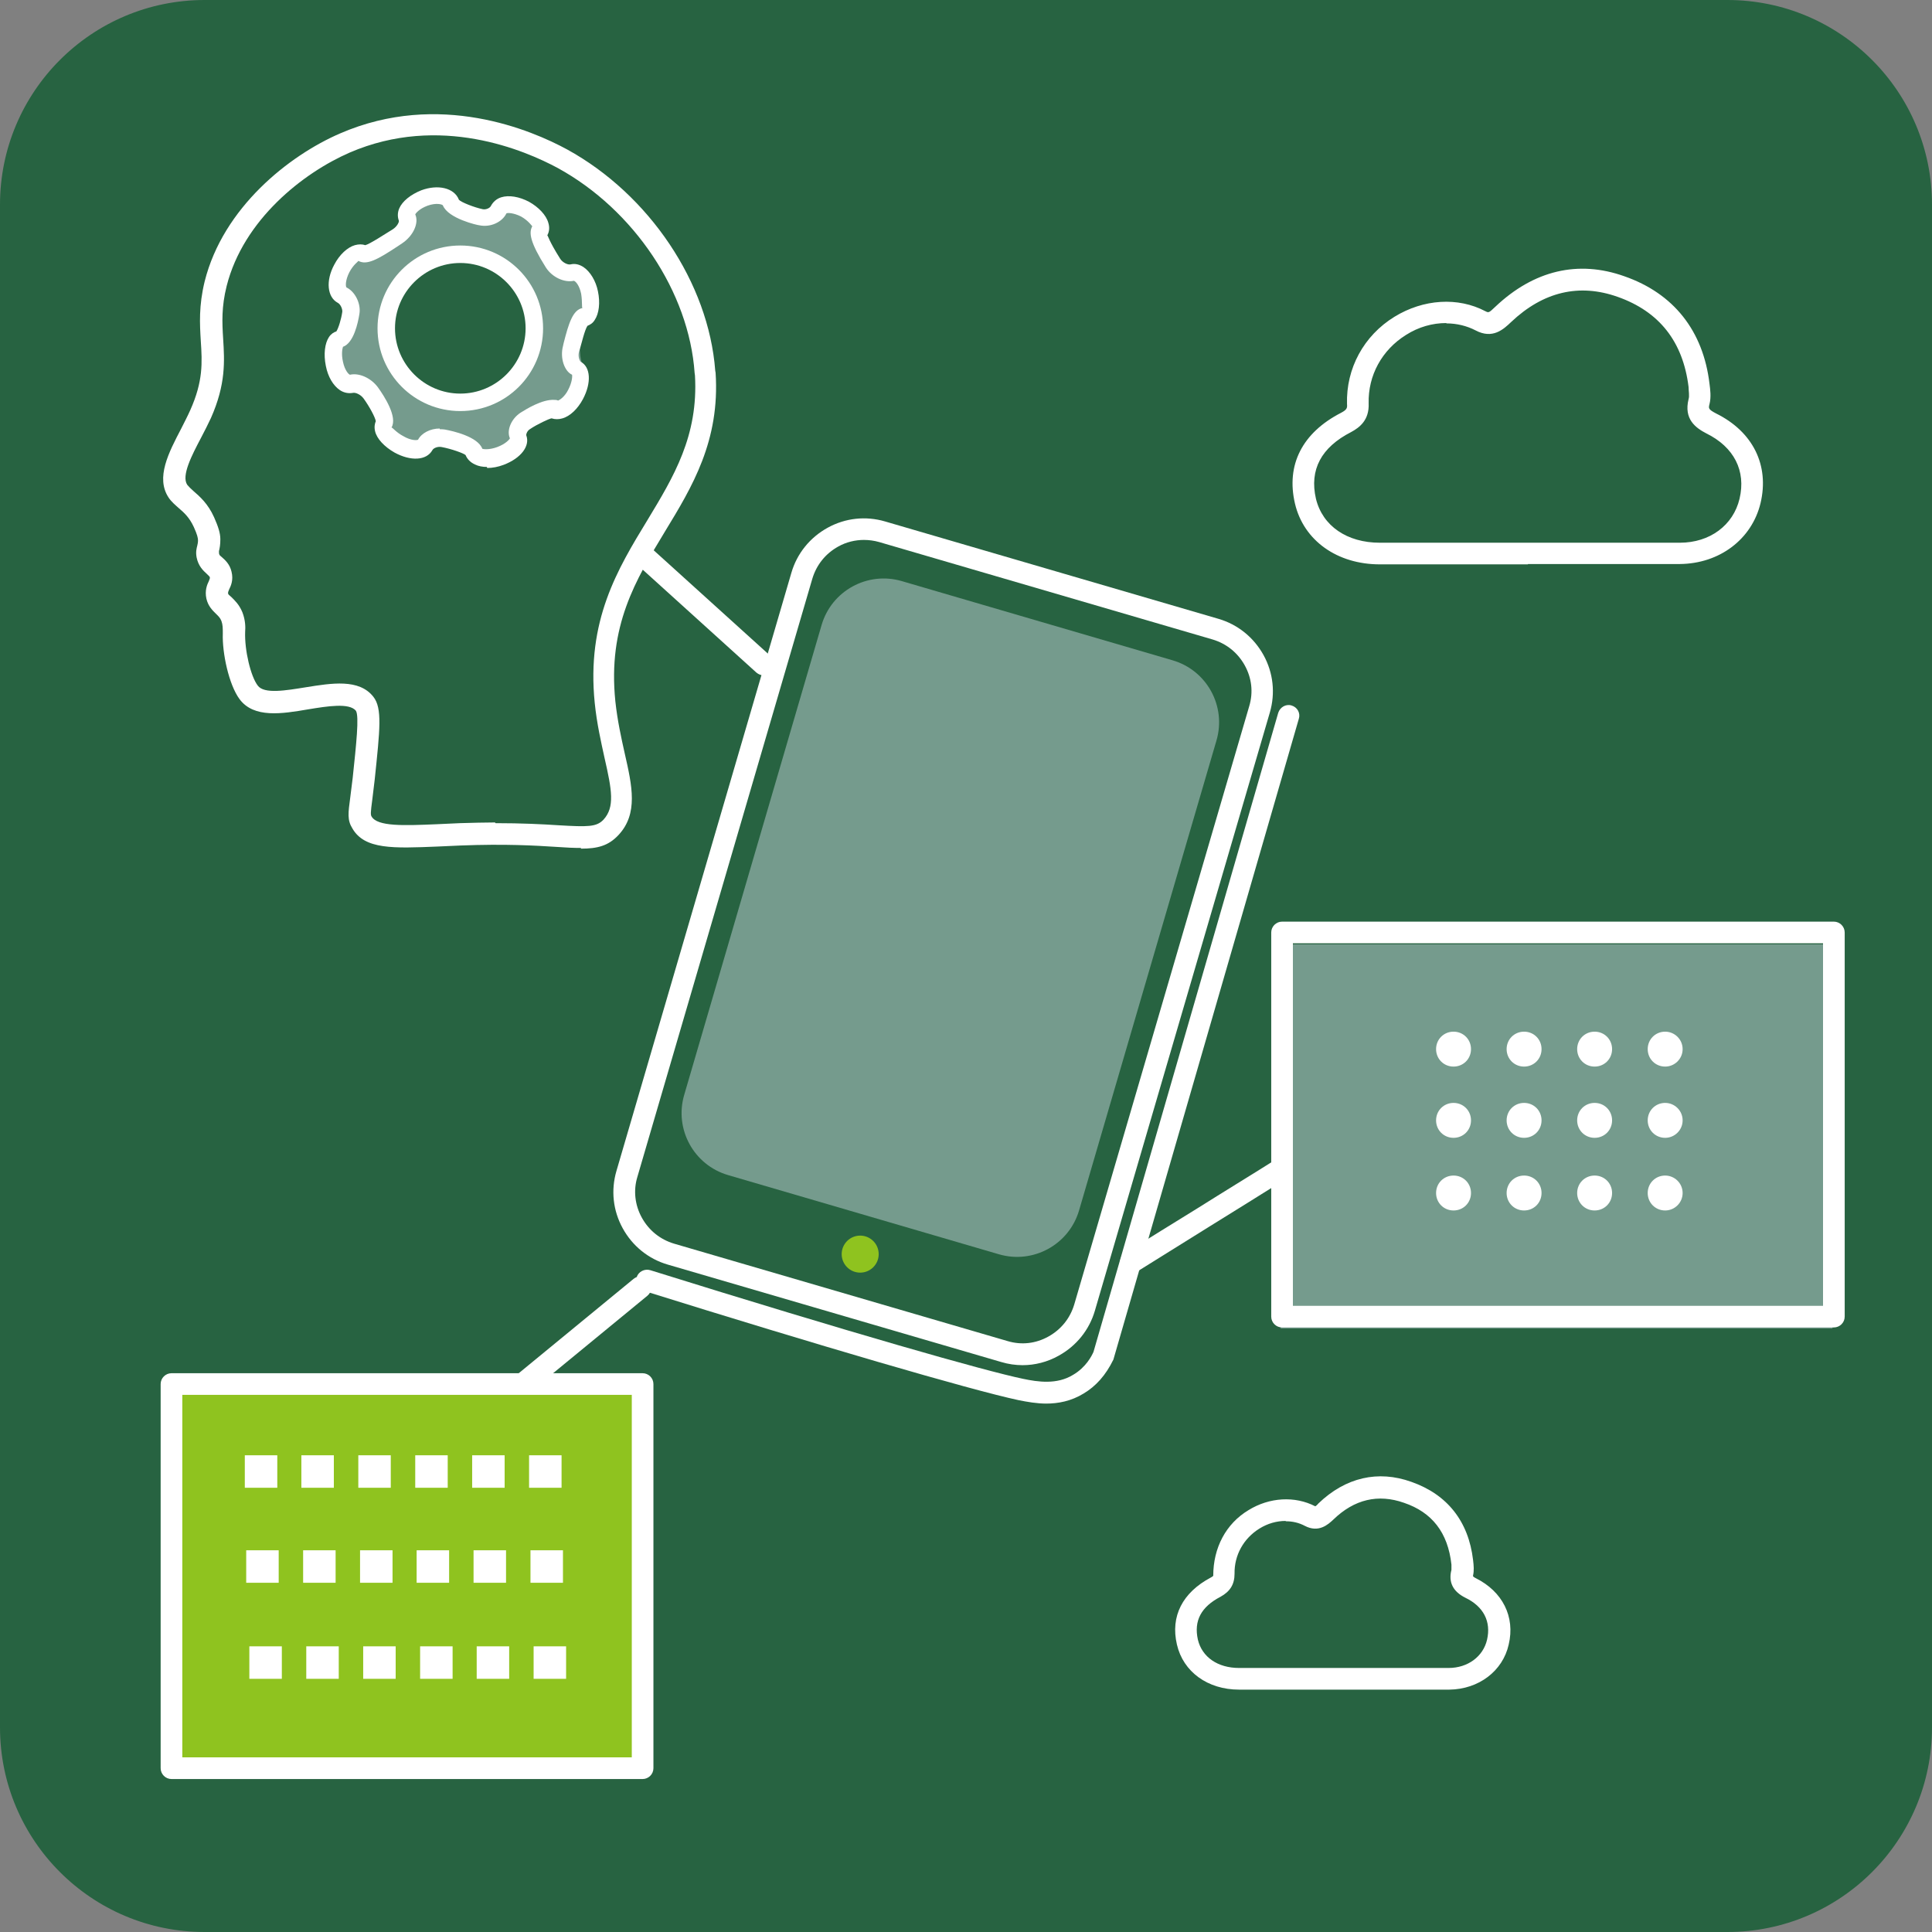 <svg width="80" height="80" viewBox="0 0 80 80" fill="none" xmlns="http://www.w3.org/2000/svg">
<rect x="0" y="0" width="80" height="80" fill="#808080" stroke="none"/>
<g clip-path="url(#clip0_2799_1662)">
<path d="M71.526 0H8.474C3.794 0 0 3.794 0 8.474V71.526C0 76.206 3.794 80 8.474 80H71.526C76.206 80 80 76.206 80 71.526V8.474C80 3.794 76.206 0 71.526 0Z" fill="#276341"/>
<path d="M42.343 56.529C42.054 56.529 41.75 56.486 41.461 56.399L27.651 52.364C26.855 52.133 26.19 51.598 25.785 50.86C25.38 50.123 25.293 49.284 25.525 48.489L32.77 23.716C33.001 22.921 33.536 22.256 34.274 21.851C35.011 21.446 35.85 21.359 36.645 21.591L50.456 25.625C51.251 25.857 51.916 26.392 52.322 27.129C52.726 27.867 52.813 28.706 52.582 29.501L45.337 54.273C45.105 55.069 44.57 55.734 43.833 56.139C43.37 56.399 42.849 56.529 42.343 56.529ZM35.778 22.357C35.416 22.357 35.04 22.444 34.708 22.632C34.187 22.921 33.811 23.384 33.637 23.962L26.392 48.734C26.219 49.298 26.291 49.906 26.58 50.426C26.869 50.947 27.332 51.323 27.911 51.497L41.721 55.531C42.3 55.705 42.893 55.633 43.413 55.343C43.934 55.054 44.31 54.591 44.483 54.013L51.728 29.241C51.902 28.662 51.83 28.069 51.541 27.549C51.251 27.028 50.789 26.652 50.21 26.479L36.4 22.444C36.197 22.386 35.98 22.357 35.763 22.357H35.778Z" fill="white"/>
<path d="M43.341 58.12C42.922 58.12 42.532 58.048 42.17 57.976C40.203 57.556 33.826 55.691 26.653 53.449C26.422 53.377 26.291 53.117 26.364 52.885C26.436 52.654 26.696 52.524 26.928 52.596C35.272 55.199 40.767 56.761 42.358 57.093C42.98 57.224 43.761 57.339 44.426 56.934C44.975 56.616 45.207 56.139 45.279 55.98L52.929 29.516C53.002 29.284 53.247 29.14 53.479 29.212C53.724 29.284 53.855 29.53 53.782 29.762L46.103 56.298C45.785 56.949 45.38 57.397 44.874 57.701C44.354 58.019 43.819 58.12 43.312 58.12H43.341Z" fill="white"/>
<path d="M35.618 52.697C36.041 52.697 36.385 52.354 36.385 51.931C36.385 51.507 36.041 51.164 35.618 51.164C35.195 51.164 34.852 51.507 34.852 51.931C34.852 52.354 35.195 52.697 35.618 52.697Z" fill="#8FC31F"/>
<path opacity="0.5" d="M34.021 25.879L28.331 45.339C27.916 46.757 28.73 48.243 30.148 48.658L41.363 51.937C42.781 52.352 44.267 51.538 44.682 50.12L50.372 30.66C50.787 29.242 49.973 27.756 48.555 27.342L37.34 24.062C35.922 23.648 34.436 24.461 34.021 25.879Z" fill="#C5D4DA"/>
<path opacity="0.5" d="M53.029 39.103H75.878V55.011H53.029V39.103Z" fill="#C5D4DA"/>
<path d="M21.663 57.744C21.533 57.744 21.403 57.686 21.316 57.585C21.157 57.397 21.186 57.108 21.374 56.949L26.233 52.957C26.421 52.798 26.71 52.827 26.869 53.015C27.028 53.203 26.999 53.492 26.811 53.651L21.952 57.643C21.866 57.715 21.764 57.744 21.663 57.744ZM75.936 54.967H53.088C52.842 54.967 52.639 54.765 52.639 54.519V38.612C52.639 38.366 52.842 38.163 53.088 38.163H75.936C76.182 38.163 76.385 38.366 76.385 38.612V54.519C76.385 54.765 76.182 54.967 75.936 54.967ZM53.536 54.071H75.488V39.06H53.536V54.071ZM31.627 27.968C31.526 27.968 31.41 27.925 31.323 27.852L26.291 23.297C26.103 23.123 26.088 22.849 26.262 22.661C26.436 22.473 26.71 22.458 26.898 22.632L31.931 27.187C32.119 27.361 32.133 27.636 31.96 27.823C31.873 27.925 31.743 27.968 31.627 27.968Z" fill="white"/>
<path d="M7.1 57.31H26.608V73.218H7.1V57.31Z" fill="#8FC31F"/>
<path d="M26.609 73.666H7.101C6.855 73.666 6.652 73.463 6.652 73.218V57.31C6.652 57.064 6.855 56.862 7.101 56.862H26.609C26.855 56.862 27.057 57.064 27.057 57.31V73.218C27.057 73.463 26.855 73.666 26.609 73.666ZM7.549 72.769H26.161V57.758H7.549V72.769Z" fill="white"/>
<path d="M46.826 52.712C46.681 52.712 46.536 52.639 46.45 52.509C46.319 52.292 46.377 52.017 46.594 51.887C47.592 51.265 48.59 50.644 49.602 50.022C50.658 49.356 51.728 48.706 52.784 48.041C53.001 47.91 53.275 47.968 53.406 48.185C53.536 48.402 53.478 48.677 53.261 48.807C52.205 49.472 51.15 50.123 50.08 50.788C49.082 51.41 48.084 52.032 47.086 52.654C47.014 52.697 46.927 52.726 46.84 52.726L46.826 52.712Z" fill="white"/>
<path d="M68.228 49.4C68.228 48.995 68.547 48.677 68.951 48.677C69.342 48.677 69.674 48.995 69.674 49.4C69.674 49.805 69.342 50.123 68.951 50.123C68.547 50.123 68.228 49.805 68.228 49.4ZM65.307 49.4C65.307 48.995 65.625 48.677 66.03 48.677C66.435 48.677 66.753 48.995 66.753 49.4C66.753 49.805 66.435 50.123 66.03 50.123C65.625 50.123 65.307 49.805 65.307 49.4ZM62.386 49.4C62.386 48.995 62.704 48.677 63.109 48.677C63.514 48.677 63.832 48.995 63.832 49.4C63.832 49.805 63.514 50.123 63.109 50.123C62.704 50.123 62.386 49.805 62.386 49.4ZM59.465 49.4C59.465 48.995 59.783 48.677 60.188 48.677C60.593 48.677 60.911 48.995 60.911 49.4C60.911 49.805 60.593 50.123 60.188 50.123C59.783 50.123 59.465 49.805 59.465 49.4ZM68.228 46.392C68.228 45.987 68.547 45.669 68.951 45.669C69.342 45.669 69.674 45.987 69.674 46.392C69.674 46.797 69.342 47.115 68.951 47.115C68.547 47.115 68.228 46.797 68.228 46.392ZM65.307 46.392C65.307 45.987 65.625 45.669 66.03 45.669C66.435 45.669 66.753 45.987 66.753 46.392C66.753 46.797 66.435 47.115 66.03 47.115C65.625 47.115 65.307 46.797 65.307 46.392ZM62.386 46.392C62.386 45.987 62.704 45.669 63.109 45.669C63.514 45.669 63.832 45.987 63.832 46.392C63.832 46.797 63.514 47.115 63.109 47.115C62.704 47.115 62.386 46.797 62.386 46.392ZM59.465 46.392C59.465 45.987 59.783 45.669 60.188 45.669C60.593 45.669 60.911 45.987 60.911 46.392C60.911 46.797 60.593 47.115 60.188 47.115C59.783 47.115 59.465 46.797 59.465 46.392ZM68.228 43.442C68.228 43.037 68.547 42.719 68.951 42.719C69.342 42.719 69.674 43.037 69.674 43.442C69.674 43.847 69.342 44.165 68.951 44.165C68.547 44.165 68.228 43.847 68.228 43.442ZM65.307 43.442C65.307 43.037 65.625 42.719 66.03 42.719C66.435 42.719 66.753 43.037 66.753 43.442C66.753 43.847 66.435 44.165 66.03 44.165C65.625 44.165 65.307 43.847 65.307 43.442ZM62.386 43.442C62.386 43.037 62.704 42.719 63.109 42.719C63.514 42.719 63.832 43.037 63.832 43.442C63.832 43.847 63.514 44.165 63.109 44.165C62.704 44.165 62.386 43.847 62.386 43.442ZM59.465 43.442C59.465 43.037 59.783 42.719 60.188 42.719C60.593 42.719 60.911 43.037 60.911 43.442C60.911 43.847 60.593 44.165 60.188 44.165C59.783 44.165 59.465 43.847 59.465 43.442Z" fill="white"/>
<path d="M10.137 60.26H11.482V61.605H10.137V60.26ZM12.479 60.26H13.824V61.605H12.479V60.26ZM14.837 60.26H16.181V61.605H14.837V60.26ZM17.194 60.26H18.539V61.605H17.194V60.26ZM19.551 60.26H20.896V61.605H19.551V60.26ZM21.908 60.26H23.253V61.605H21.908V60.26ZM10.195 64.194H11.54V65.539H10.195V64.194ZM12.552 64.194H13.897V65.539H12.552V64.194ZM14.909 64.194H16.254V65.539H14.909V64.194ZM17.252 64.194H18.597V65.539H17.252V64.194ZM19.609 64.194H20.954V65.539H19.609V64.194ZM21.966 64.194H23.311V65.539H21.966V64.194ZM10.325 68.171H11.67V69.516H10.325V68.171ZM12.682 68.171H14.027V69.516H12.682V68.171ZM15.039 68.171H16.384V69.516H15.039V68.171ZM17.396 68.171H18.741V69.516H17.396V68.171ZM19.739 68.171H21.084V69.516H19.739V68.171ZM22.096 68.171H23.441V69.516H22.096V68.171Z" fill="white"/>
<path d="M55.589 69.964H51.308C50.007 69.964 48.994 69.226 48.734 68.098C48.459 66.927 48.965 65.944 50.137 65.322C50.224 65.278 50.238 65.249 50.238 65.249C50.238 64.093 50.759 63.095 51.699 62.531C52.566 61.996 53.622 61.938 54.461 62.372C54.475 62.372 54.547 62.314 54.591 62.256C55.719 61.171 57.064 60.868 58.438 61.359C59.927 61.88 60.809 62.993 60.997 64.599C61.026 64.844 61.041 65.032 60.997 65.235C60.983 65.264 60.997 65.293 61.113 65.351C62.212 65.9 62.747 66.941 62.472 68.098C62.226 69.197 61.229 69.949 60.014 69.964H55.618H55.589ZM53.231 62.979C52.87 62.979 52.494 63.08 52.147 63.297C51.496 63.702 51.106 64.396 51.12 65.163C51.12 65.611 50.932 65.9 50.542 66.117C49.732 66.537 49.428 67.115 49.602 67.896C49.775 68.619 50.426 69.067 51.308 69.067H59.985C60.78 69.067 61.417 68.59 61.576 67.896C61.749 67.144 61.431 66.522 60.679 66.16C60.158 65.9 59.971 65.51 60.101 65.004C60.101 64.96 60.101 64.859 60.101 64.787C59.956 63.456 59.291 62.617 58.134 62.227C57.064 61.851 56.08 62.082 55.213 62.921C54.996 63.124 54.605 63.485 54.027 63.181C53.781 63.051 53.521 62.993 53.246 62.993L53.231 62.979ZM24.063 35.112C23.774 35.112 23.441 35.098 23.051 35.069C22.154 35.011 20.925 34.938 19.059 35.011L18.105 35.054C16.297 35.127 15.097 35.184 14.591 34.302C14.374 33.955 14.417 33.666 14.504 33.015C14.533 32.798 14.562 32.538 14.605 32.205C14.75 30.831 14.88 29.646 14.736 29.429C14.461 29.096 13.564 29.241 12.769 29.371C11.67 29.559 10.513 29.747 9.92 28.951C9.472 28.344 9.197 27.028 9.226 26.233C9.226 26.016 9.226 25.871 9.168 25.712C9.11 25.568 9.038 25.51 8.936 25.409C8.806 25.278 8.618 25.105 8.546 24.787C8.474 24.454 8.575 24.208 8.647 24.064C8.691 23.962 8.691 23.948 8.691 23.919C8.691 23.876 8.647 23.847 8.56 23.76C8.416 23.63 8.213 23.442 8.141 23.08C8.098 22.849 8.141 22.704 8.17 22.588C8.184 22.516 8.199 22.473 8.199 22.372C8.199 22.285 8.17 22.14 8.025 21.822C7.837 21.417 7.621 21.229 7.404 21.041C7.259 20.911 7.1 20.781 6.984 20.607C6.435 19.783 6.984 18.742 7.505 17.744C7.635 17.484 7.765 17.238 7.881 16.977C8.416 15.777 8.373 15.011 8.315 14.129C8.271 13.406 8.228 12.668 8.474 11.656C9.24 8.59 11.973 6.435 14.085 5.524C18.192 3.745 22.024 5.394 23.485 6.189C26.883 8.055 29.341 11.714 29.616 15.343C29.616 15.372 29.631 15.416 29.631 15.43C29.819 18.25 28.662 20.159 27.534 22.01C26.319 24.02 25.162 25.915 25.48 29.038C25.567 29.848 25.726 30.557 25.871 31.207C26.174 32.538 26.435 33.695 25.61 34.577C25.191 35.025 24.743 35.141 24.049 35.141L24.063 35.112ZM20.506 34.085C21.634 34.085 22.458 34.129 23.123 34.172C24.352 34.244 24.699 34.244 24.989 33.941C25.466 33.42 25.336 32.712 25.032 31.381C24.887 30.716 24.714 29.964 24.627 29.111C24.28 25.698 25.567 23.572 26.811 21.533C27.895 19.74 28.922 18.048 28.777 15.546C28.777 15.517 28.763 15.474 28.763 15.445C28.532 12.104 26.261 8.691 23.094 6.956C21.749 6.233 18.221 4.7 14.475 6.32C12.552 7.158 10.079 9.096 9.385 11.844C9.168 12.711 9.197 13.348 9.24 14.027C9.298 14.953 9.356 15.907 8.734 17.31C8.604 17.585 8.474 17.845 8.329 18.12C7.939 18.858 7.505 19.696 7.751 20.072C7.809 20.145 7.895 20.231 8.011 20.333C8.257 20.549 8.604 20.839 8.864 21.417C9.038 21.808 9.124 22.082 9.124 22.328C9.124 22.56 9.096 22.704 9.067 22.82C9.067 22.95 9.067 22.979 9.182 23.066C9.312 23.181 9.515 23.355 9.587 23.673C9.674 24.02 9.558 24.266 9.486 24.411C9.443 24.512 9.443 24.526 9.443 24.555C9.443 24.613 9.472 24.628 9.587 24.729C9.717 24.859 9.905 25.032 10.036 25.351C10.166 25.683 10.166 25.987 10.151 26.16C10.122 26.927 10.383 28.012 10.672 28.387C10.932 28.749 11.843 28.59 12.653 28.46C13.738 28.286 14.866 28.098 15.459 28.85C15.835 29.328 15.733 30.195 15.516 32.278C15.473 32.625 15.444 32.9 15.415 33.116C15.343 33.651 15.343 33.738 15.386 33.81C15.632 34.23 16.717 34.187 18.09 34.129L19.045 34.085C19.58 34.071 20.057 34.056 20.506 34.056V34.085ZM63.268 23.369H57.136C55.372 23.369 53.983 22.386 53.622 20.853C53.246 19.248 53.926 17.918 55.531 17.093C55.777 16.963 55.791 16.891 55.777 16.732C55.733 15.257 56.471 13.897 57.743 13.116C58.944 12.379 60.375 12.292 61.503 12.885C61.648 12.957 61.648 12.957 61.923 12.697C63.514 11.193 65.35 10.759 67.259 11.439C69.298 12.148 70.527 13.695 70.787 15.893C70.817 16.124 70.86 16.442 70.787 16.732C70.744 16.905 70.73 16.949 71.062 17.122C72.581 17.874 73.275 19.262 72.899 20.839C72.537 22.328 71.207 23.34 69.558 23.355C68.156 23.355 66.753 23.355 65.365 23.355H63.369C63.369 23.355 63.297 23.355 63.268 23.355V23.369ZM59.884 13.377C59.32 13.377 58.741 13.536 58.221 13.868C57.223 14.49 56.644 15.546 56.673 16.703C56.702 17.397 56.297 17.701 55.95 17.889C54.707 18.525 54.215 19.45 54.49 20.651C54.764 21.779 55.777 22.473 57.136 22.473H63.138C63.138 22.473 63.21 22.473 63.253 22.473H65.365C66.767 22.473 68.156 22.473 69.558 22.473C70.802 22.473 71.771 21.75 72.031 20.651C72.306 19.494 71.8 18.51 70.657 17.947C70.209 17.715 69.717 17.354 69.92 16.529C69.963 16.399 69.92 16.182 69.92 16.023C69.689 14.143 68.705 12.899 66.984 12.292C65.394 11.728 63.904 12.075 62.574 13.333C62.255 13.637 61.807 14.056 61.099 13.68C60.737 13.492 60.318 13.391 59.898 13.391L59.884 13.377Z" fill="white"/>
<path opacity="0.5" d="M23.992 13.695C23.992 13.363 24.209 13.03 24.44 12.986C24.672 12.943 24.773 12.466 24.672 11.96C24.57 11.454 24.252 11.078 23.977 11.135C23.703 11.193 23.341 11.02 23.168 10.745C22.994 10.47 22.488 9.646 22.618 9.415C22.748 9.183 22.474 8.764 22.011 8.518C21.548 8.272 21.056 8.258 20.926 8.518C20.796 8.778 20.449 8.908 20.174 8.851C19.899 8.793 19.046 8.532 18.93 8.243C18.815 7.954 18.323 7.867 17.831 8.055C17.34 8.243 17.007 8.59 17.108 8.836C17.209 9.082 17.021 9.443 16.703 9.646C16.385 9.848 15.503 10.485 15.272 10.354C15.04 10.224 14.65 10.514 14.404 10.976C14.158 11.439 14.158 11.931 14.404 12.061C14.65 12.191 14.823 12.538 14.78 12.813C14.737 13.088 14.549 13.854 14.317 13.898C14.086 13.941 13.999 14.404 14.1 14.924C14.202 15.445 14.52 15.806 14.794 15.749C15.069 15.691 15.416 15.864 15.604 16.125C15.792 16.385 16.284 17.18 16.154 17.397C16.024 17.614 16.313 18.005 16.776 18.265C17.238 18.525 17.716 18.54 17.846 18.308C17.976 18.077 18.309 17.947 18.612 18.005C18.916 18.062 19.784 18.294 19.885 18.569C19.986 18.843 20.478 18.901 20.97 18.713C21.461 18.525 21.794 18.192 21.707 17.961C21.62 17.73 21.75 17.426 21.996 17.267C22.242 17.108 23.009 16.689 23.24 16.804C23.471 16.92 23.876 16.66 24.122 16.197C24.368 15.734 24.397 15.257 24.18 15.141C23.963 15.025 24.006 14.057 24.006 13.71H23.992V13.695ZM22.011 14.91C21.201 16.399 19.35 16.949 17.86 16.154C16.371 15.344 15.821 13.493 16.617 12.003C17.412 10.514 19.277 9.964 20.767 10.759C22.256 11.555 22.806 13.42 22.011 14.91Z" fill="#C5D4DA"/>
<path d="M19.06 17.021C17.166 17.021 15.633 15.488 15.633 13.594C15.633 11.699 17.166 10.166 19.06 10.166C20.955 10.166 22.488 11.699 22.488 13.594C22.488 15.488 20.955 17.021 19.06 17.021ZM19.06 10.89C17.571 10.89 16.356 12.104 16.356 13.594C16.356 15.083 17.571 16.298 19.06 16.298C20.55 16.298 21.764 15.083 21.764 13.594C21.764 12.104 20.55 10.89 19.06 10.89Z" fill="white"/>
<path d="M20.16 19.335C19.986 19.335 19.813 19.306 19.668 19.233C19.48 19.147 19.35 19.016 19.278 18.843C19.205 18.771 18.685 18.583 18.28 18.51C18.121 18.481 17.947 18.554 17.904 18.64C17.658 19.074 17.007 19.103 16.342 18.742C15.908 18.496 15.604 18.163 15.532 17.86C15.489 17.686 15.518 17.541 15.561 17.44C15.532 17.267 15.286 16.818 15.055 16.5C14.939 16.341 14.722 16.24 14.607 16.269C14.433 16.298 14.245 16.269 14.072 16.153C13.797 15.965 13.58 15.604 13.493 15.155C13.392 14.664 13.45 14.215 13.623 13.955C13.71 13.825 13.826 13.752 13.927 13.724C14.014 13.593 14.13 13.217 14.173 12.914C14.187 12.798 14.101 12.596 13.985 12.538C13.551 12.306 13.479 11.627 13.84 10.961C14.057 10.542 14.39 10.238 14.694 10.152C14.852 10.108 14.997 10.108 15.127 10.152C15.33 10.094 15.879 9.732 16.067 9.617L16.255 9.501C16.458 9.371 16.53 9.183 16.516 9.139C16.458 8.98 16.458 8.807 16.53 8.633C16.66 8.33 17.007 8.055 17.441 7.881C18.135 7.621 18.815 7.78 19.003 8.272C19.09 8.373 19.639 8.59 19.986 8.662C20.116 8.691 20.29 8.619 20.333 8.518C20.42 8.358 20.565 8.228 20.753 8.17C21.071 8.069 21.505 8.142 21.91 8.358C22.3 8.575 22.618 8.908 22.705 9.226C22.763 9.414 22.748 9.588 22.662 9.747C22.691 9.747 22.72 9.964 23.197 10.716C23.298 10.875 23.515 10.976 23.631 10.947C23.804 10.904 23.992 10.947 24.166 11.063C24.44 11.251 24.672 11.627 24.759 12.06C24.86 12.538 24.802 12.986 24.628 13.246C24.542 13.391 24.426 13.449 24.325 13.492C24.209 13.666 24.079 14.23 24.021 14.418L23.978 14.562C23.92 14.765 24.006 14.953 24.05 14.982C24.455 15.199 24.498 15.849 24.137 16.529C23.92 16.934 23.602 17.238 23.284 17.325C23.139 17.368 22.98 17.368 22.85 17.325H22.821C22.748 17.339 22.257 17.556 21.939 17.773C21.823 17.845 21.779 17.99 21.794 18.033C21.953 18.467 21.577 18.973 20.854 19.248C20.623 19.335 20.391 19.378 20.174 19.378L20.16 19.335ZM18.208 17.773C18.208 17.773 18.352 17.773 18.424 17.787C18.743 17.845 19.784 18.076 19.972 18.583C20.001 18.597 20.247 18.64 20.594 18.51C20.941 18.38 21.1 18.192 21.114 18.149C20.97 17.831 21.158 17.353 21.548 17.093C21.779 16.948 22.445 16.529 22.951 16.558C22.994 16.558 23.052 16.558 23.11 16.587C23.182 16.558 23.385 16.428 23.529 16.139C23.688 15.835 23.703 15.589 23.688 15.517C23.37 15.372 23.182 14.823 23.312 14.331L23.341 14.201C23.544 13.405 23.717 12.827 24.122 12.755C24.079 12.755 24.122 12.523 24.064 12.162C23.992 11.815 23.833 11.641 23.761 11.627C23.37 11.713 22.864 11.482 22.604 11.077C21.939 10.021 21.895 9.631 22.04 9.371C22.025 9.356 21.881 9.139 21.577 8.966C21.259 8.807 21.013 8.807 20.97 8.836C20.796 9.197 20.305 9.429 19.842 9.327C19.784 9.327 18.555 9.053 18.338 8.503C18.309 8.46 18.063 8.387 17.701 8.518C17.354 8.648 17.21 8.836 17.195 8.879C17.354 9.226 17.123 9.761 16.646 10.079L16.472 10.195C15.619 10.759 15.185 10.99 14.838 10.802C14.838 10.831 14.636 10.947 14.462 11.28C14.303 11.598 14.303 11.844 14.346 11.902C14.708 12.075 14.954 12.581 14.882 13.001C14.824 13.362 14.65 14.201 14.202 14.36C14.173 14.447 14.13 14.664 14.202 14.982C14.274 15.329 14.433 15.502 14.491 15.517C14.867 15.43 15.359 15.647 15.648 16.037C15.908 16.399 16.472 17.267 16.212 17.701C16.255 17.701 16.4 17.903 16.704 18.062C17.022 18.25 17.268 18.235 17.311 18.207C17.456 17.932 17.817 17.744 18.208 17.744V17.773Z" fill="white"/>
</g>
<defs>
<clipPath id="clip0_2799_1662">
<rect width="80" height="80" fill="white"/>
</clipPath>
</defs>
</svg>

